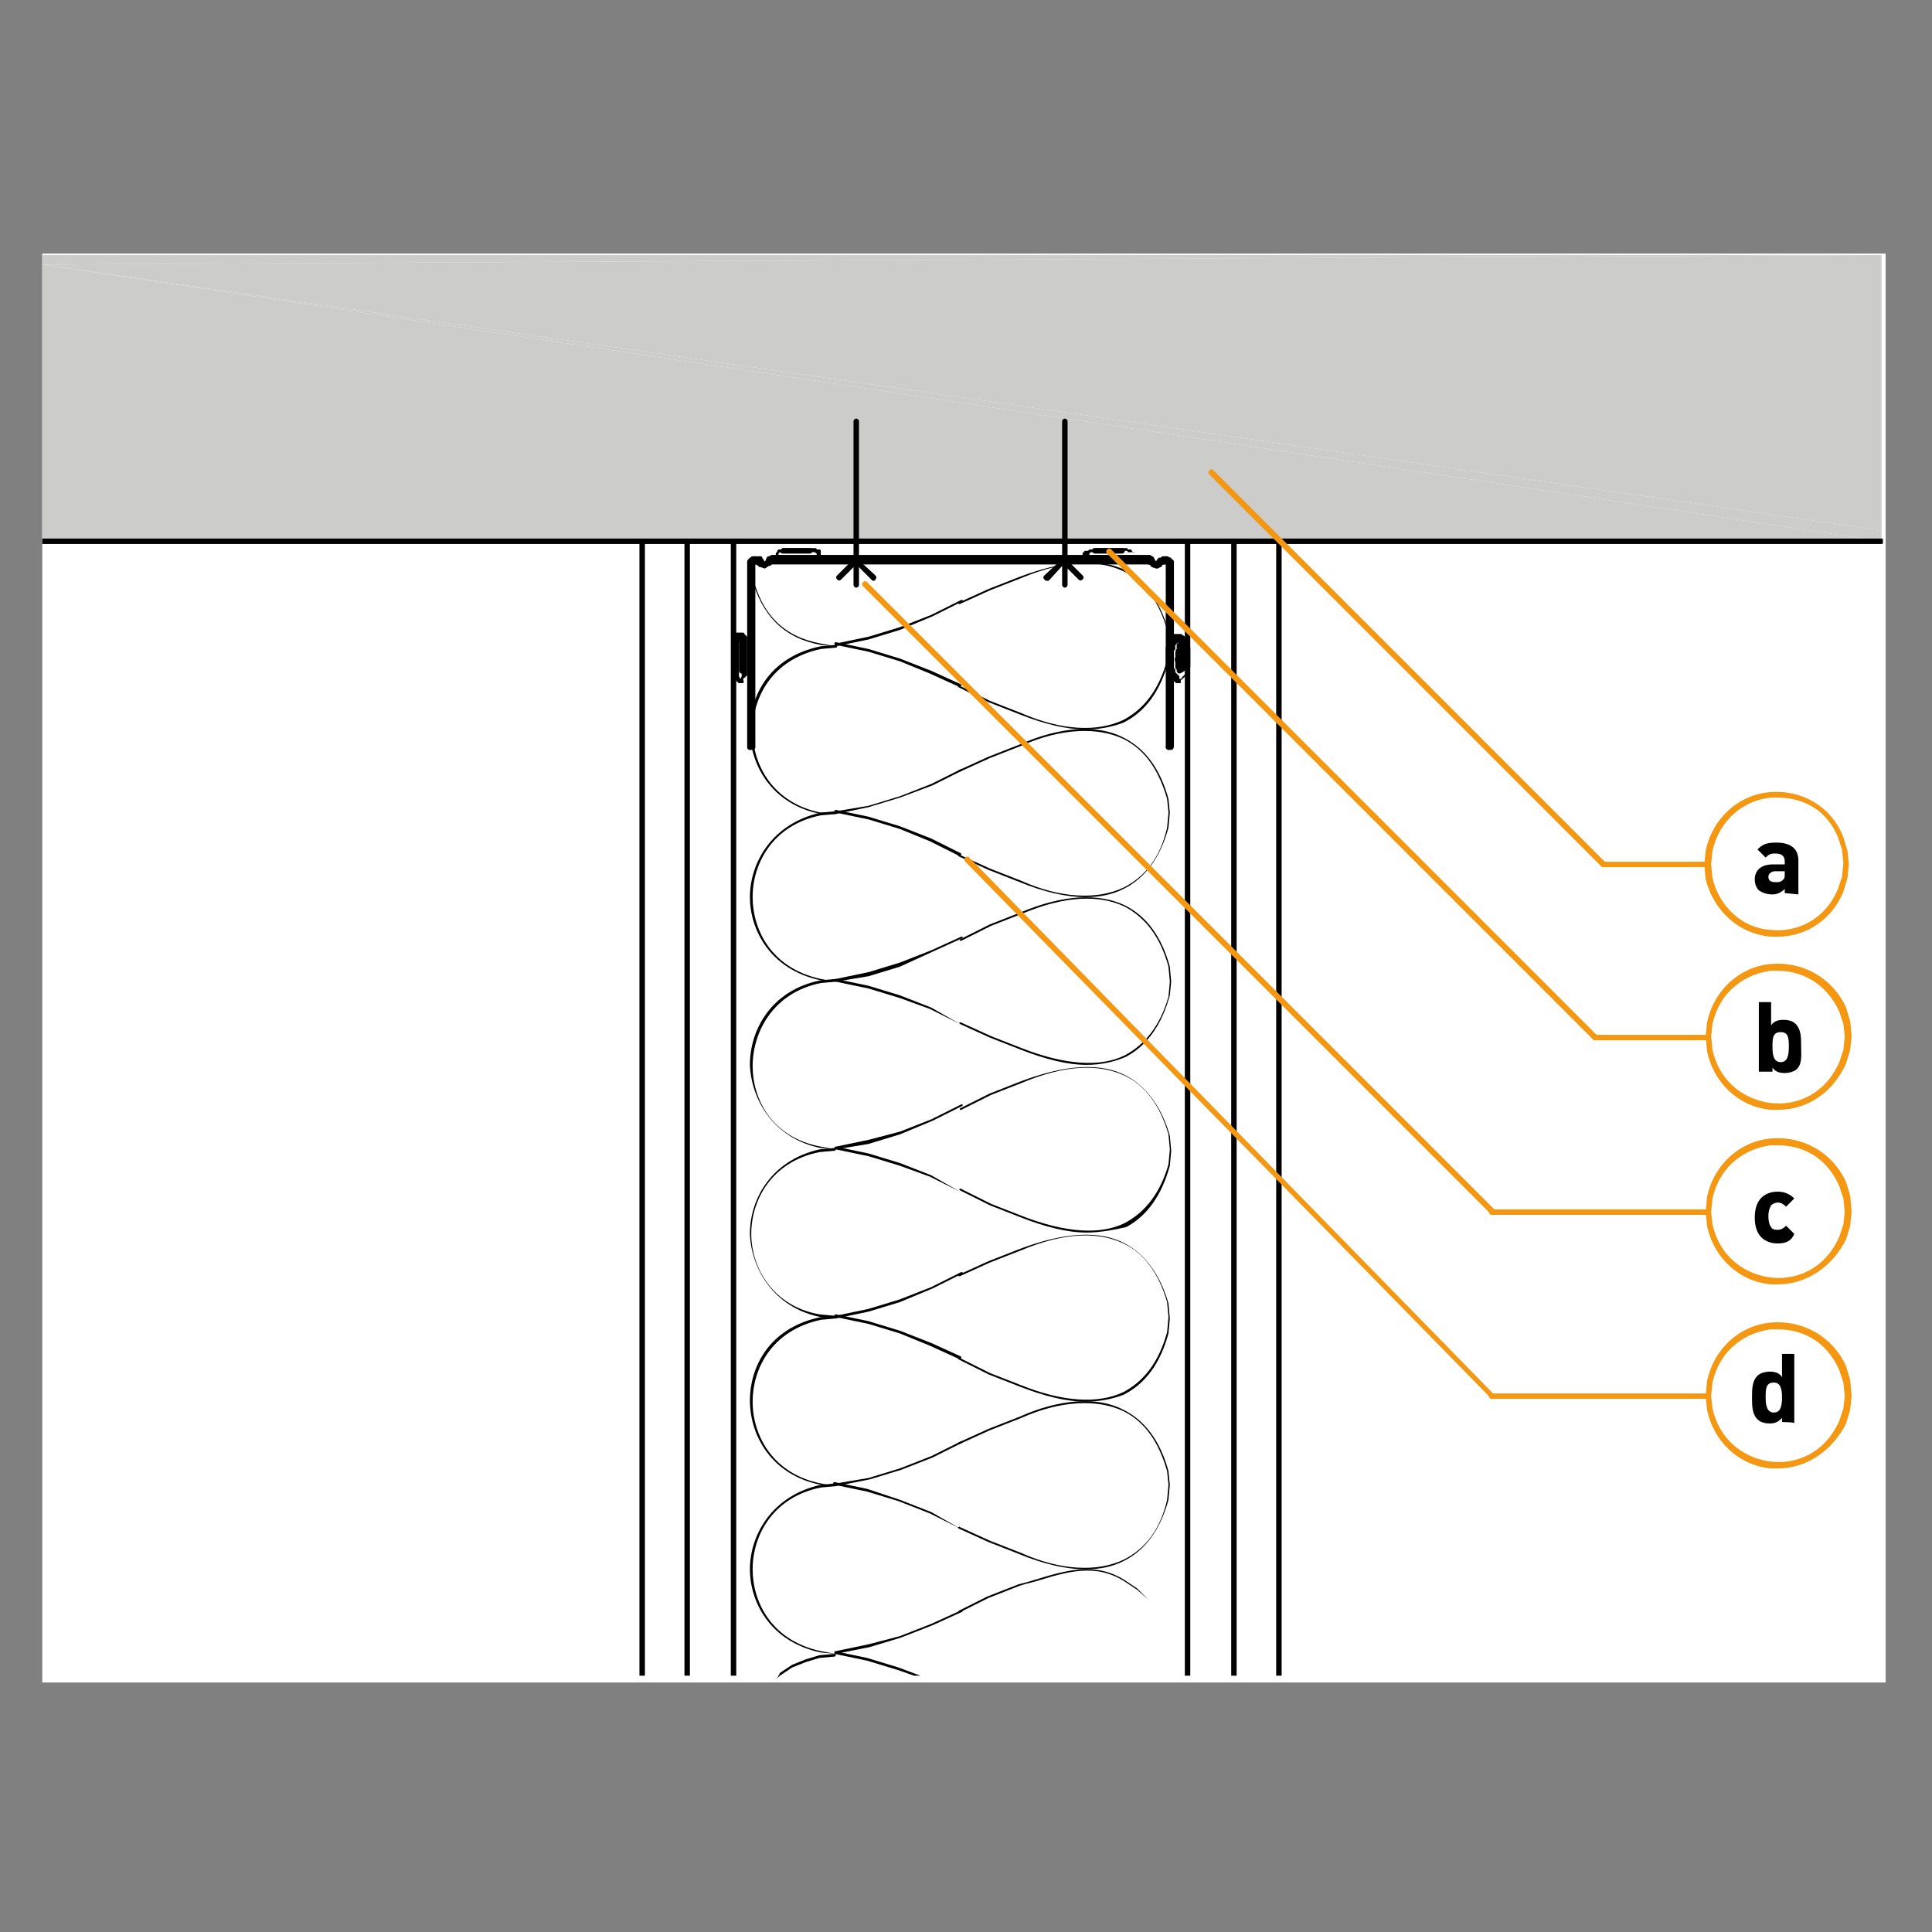 <?xml version="1.0" encoding="utf-8"?>
<!-- Generator: Adobe Illustrator 27.2.0, SVG Export Plug-In . SVG Version: 6.00 Build 0)  -->
<svg version="1.1" id="Lager_1" xmlns="http://www.w3.org/2000/svg" xmlns:xlink="http://www.w3.org/1999/xlink" x="0px" y="0px"
	 viewBox="0 0 141.7 141.7" style="enable-background:new 0 0 141.7 141.7;" xml:space="preserve">
<rect x="0" y="0" width="141.7" height="141.7" fill="#808080" stroke="none"/>
<style type="text/css">
	.st0{fill:#FFFFFF;}
	.st1{fill:#CCCCCB;}
	.st2{clip-path:url(#SVGID_00000113329540583217106710000012644381678193476512_);}
	.st3{clip-path:url(#SVGID_00000014603612567867812680000007090548478417642427_);}
	.st4{clip-path:url(#SVGID_00000021820271126429136110000003607430378507238564_);}
	.st5{clip-path:url(#SVGID_00000143607768805228913380000017722885489980326275_);}
	.st6{clip-path:url(#SVGID_00000059997472270006754890000013585107128568340113_);}
	.st7{clip-path:url(#SVGID_00000120547950370044152340000005301310252433101190_);}
	.st8{clip-path:url(#SVGID_00000083781087567857198840000016774309229868425919_);}
	.st9{clip-path:url(#SVGID_00000016054144629391376880000006845730575226700708_);}
	.st10{clip-path:url(#SVGID_00000027571232423215995320000009733685380502887852_);}
	.st11{clip-path:url(#SVGID_00000029033844907497937630000014026094375143149472_);}
	.st12{clip-path:url(#SVGID_00000121278580895485791210000008997396660669167269_);}
	.st13{clip-path:url(#SVGID_00000127757211592365622870000010164812629180229311_);}
	.st14{clip-path:url(#SVGID_00000053504045257733079660000013628436468425917873_);}
	.st15{clip-path:url(#SVGID_00000103960958153524802390000000248615689025371063_);}
	.st16{clip-path:url(#SVGID_00000004510347034195846080000005067495513704239520_);}
	.st17{clip-path:url(#SVGID_00000050644045140096436550000017413801712610082217_);}
	.st18{clip-path:url(#SVGID_00000149353635842538785710000017850804643382932098_);}
	.st19{clip-path:url(#SVGID_00000032616671885037553420000003194640710932474275_);}
	.st20{clip-path:url(#SVGID_00000147913852150853129750000017902192409324407956_);}
	.st21{clip-path:url(#SVGID_00000121251009524128324700000004027869167436124556_);}
	.st22{clip-path:url(#SVGID_00000017518579784837075130000001564139812312589959_);}
	.st23{clip-path:url(#SVGID_00000075856073612419263870000002567175349039645312_);}
	.st24{clip-path:url(#SVGID_00000130614488481720412800000013035936064071896252_);}
	.st25{clip-path:url(#SVGID_00000143619565603250749750000017540064142005736105_);}
	.st26{clip-path:url(#SVGID_00000039136112856413678730000009868455347771035530_);}
	.st27{clip-path:url(#SVGID_00000058547154924318509000000010852472371574927769_);}
	.st28{fill:#F49712;}
	.st29{clip-path:url(#SVGID_00000004529689968709875610000013170901786545943702_);}
	.st30{clip-path:url(#SVGID_00000106115224707937583500000009256487337141142928_);}
	.st31{clip-path:url(#SVGID_00000179646922307833451370000008807584316308442278_);}
</style>
<g>
	<rect x="3.1" y="18.6" class="st0" width="135.2" height="104.8"/>
</g>
<g>
	<polygon class="st1" points="3.1,19.4 138,39.7 138,38.9 	"/>
</g>
<g>
	<polygon class="st1" points="3.1,39.7 138,39.7 3.1,19.4 	"/>
</g>
<g>
	<polygon class="st1" points="3.1,18.7 3.1,19.4 138,18.7 	"/>
</g>
<g>
	<polygon class="st1" points="3.1,19.4 3.1,19.4 138,38.9 138,18.7 	"/>
</g>
<g>
	<g>
		<g>
			<g>
				<defs>
					<rect id="SVGID_1_" x="3.1" y="39.4" width="135" height="83.5"/>
				</defs>
				<clipPath id="SVGID_00000065775531360570160040000013624205344716235939_">
					<use xlink:href="#SVGID_1_"  style="overflow:visible;"/>
				</clipPath>
				<g style="clip-path:url(#SVGID_00000065775531360570160040000013624205344716235939_);">
					<path d="M138,39.9H3c-0.1,0-0.2-0.1-0.2-0.2s0.1-0.2,0.2-0.2h135c0.1,0,0.2,0.1,0.2,0.2S138.1,39.9,138,39.9z"/>
				</g>
			</g>
		</g>
	</g>
	<g>
		<g>
			<g>
				<defs>
					<rect id="SVGID_00000062157794698008915560000004599416022352967056_" x="3.1" y="39.4" width="135" height="83.5"/>
				</defs>
				<clipPath id="SVGID_00000061468852007784627750000004662131202925583283_">
					<use xlink:href="#SVGID_00000062157794698008915560000004599416022352967056_"  style="overflow:visible;"/>
				</clipPath>
				<g style="clip-path:url(#SVGID_00000061468852007784627750000004662131202925583283_);">
					<path d="M53.8,123.1c-0.1,0-0.2-0.1-0.2-0.2V39.7c0-0.1,0.1-0.2,0.2-0.2s0.2,0.1,0.2,0.2V123C53.9,123.1,53.8,123.1,53.8,123.1
						z"/>
				</g>
			</g>
		</g>
	</g>
	<g>
		<g>
			<g>
				<defs>
					<rect id="SVGID_00000123442894558964529170000017418488202887378821_" x="3.1" y="39.4" width="135" height="83.5"/>
				</defs>
				<clipPath id="SVGID_00000070090728091109781230000011614314417184020893_">
					<use xlink:href="#SVGID_00000123442894558964529170000017418488202887378821_"  style="overflow:visible;"/>
				</clipPath>
				<g style="clip-path:url(#SVGID_00000070090728091109781230000011614314417184020893_);">
					<path d="M50.4,123.1c-0.1,0-0.2-0.1-0.2-0.2V39.7c0-0.1,0.1-0.2,0.2-0.2s0.2,0.1,0.2,0.2V123C50.6,123.1,50.5,123.1,50.4,123.1
						z"/>
				</g>
			</g>
		</g>
	</g>
	<g>
		<g>
			<g>
				<defs>
					<rect id="SVGID_00000105386903833207483420000006736693919456022181_" x="3.1" y="39.4" width="135" height="83.5"/>
				</defs>
				<clipPath id="SVGID_00000154414445602533032900000007880527602797320638_">
					<use xlink:href="#SVGID_00000105386903833207483420000006736693919456022181_"  style="overflow:visible;"/>
				</clipPath>
				<g style="clip-path:url(#SVGID_00000154414445602533032900000007880527602797320638_);">
					<path d="M47.1,123.1c-0.1,0-0.2-0.1-0.2-0.2V39.7c0-0.1,0.1-0.2,0.2-0.2s0.2,0.1,0.2,0.2V123C47.3,123.1,47.2,123.1,47.1,123.1
						z"/>
				</g>
			</g>
		</g>
	</g>
	<g>
		<g>
			<g>
				<defs>
					<rect id="SVGID_00000044166504611856791490000009543397350152366469_" x="3.1" y="39.4" width="135" height="83.5"/>
				</defs>
				<clipPath id="SVGID_00000093857789384962498600000014720105604548409735_">
					<use xlink:href="#SVGID_00000044166504611856791490000009543397350152366469_"  style="overflow:visible;"/>
				</clipPath>
				<g style="clip-path:url(#SVGID_00000093857789384962498600000014720105604548409735_);">
					<path d="M87.1,123.1c-0.1,0-0.2-0.1-0.2-0.2V39.7c0-0.1,0.1-0.2,0.2-0.2s0.2,0.1,0.2,0.2V123C87.3,123.1,87.2,123.1,87.1,123.1
						z"/>
				</g>
			</g>
		</g>
	</g>
	<g>
		<g>
			<g>
				<defs>
					<rect id="SVGID_00000026843086815883510960000003697095687831334552_" x="3.1" y="39.4" width="135" height="83.5"/>
				</defs>
				<clipPath id="SVGID_00000074425519450053541040000012352325170896433796_">
					<use xlink:href="#SVGID_00000026843086815883510960000003697095687831334552_"  style="overflow:visible;"/>
				</clipPath>
				<g style="clip-path:url(#SVGID_00000074425519450053541040000012352325170896433796_);">
					<path d="M90.5,123.1c-0.1,0-0.2-0.1-0.2-0.2V39.7c0-0.1,0.1-0.2,0.2-0.2s0.2,0.1,0.2,0.2V123C90.6,123.1,90.6,123.1,90.5,123.1
						z"/>
				</g>
			</g>
		</g>
	</g>
	<g>
		<g>
			<g>
				<defs>
					<rect id="SVGID_00000155130778802786090710000011123053213111951747_" x="3.1" y="39.4" width="135" height="83.5"/>
				</defs>
				<clipPath id="SVGID_00000127727854047874969710000004327881382356959419_">
					<use xlink:href="#SVGID_00000155130778802786090710000011123053213111951747_"  style="overflow:visible;"/>
				</clipPath>
				<g style="clip-path:url(#SVGID_00000127727854047874969710000004327881382356959419_);">
					<path d="M93.8,123.1c-0.1,0-0.2-0.1-0.2-0.2V39.7c0-0.1,0.1-0.2,0.2-0.2s0.2,0.1,0.2,0.2V123C93.9,123.1,93.8,123.1,93.8,123.1
						z"/>
				</g>
			</g>
		</g>
	</g>
</g>
<g>
	<path d="M62.8,43.1c-0.1,0-0.2-0.1-0.2-0.2v-12c0-0.1,0.1-0.2,0.2-0.2s0.2,0.1,0.2,0.2v12C63,43,62.9,43.1,62.8,43.1z"/>
</g>
<g>
	<path d="M64.1,42.6c-0.1,0-0.1,0-0.2-0.1l-1.1-1.1l-1.1,1.1c-0.1,0.1-0.2,0.1-0.3,0s-0.1-0.2,0-0.3l1.2-1.2c0.1-0.1,0.2-0.1,0.3,0
		l1.3,1.2c0.1,0.1,0.1,0.2,0,0.3C64.2,42.6,64.1,42.6,64.1,42.6z"/>
</g>
<g>
	<path d="M85.6,41.2h-0.3c-0.1,0-0.2-0.1-0.2-0.2s0.1-0.2,0.2-0.2h0.3c0.1,0,0.2,0.1,0.2,0.2S85.7,41.2,85.6,41.2z"/>
</g>
<g>
	<path d="M56.4,41.3c-0.1,0-0.2-0.1-0.2-0.2c0-0.1,0-0.3,0.2-0.3l0.2-0.1h27.7c0.1,0,0.2,0.1,0.2,0.2s-0.1,0.2-0.2,0.2H56.6
		L56.4,41.3L56.4,41.3z"/>
</g>
<g>
	<path d="M55.5,41.2h-0.3c-0.1,0-0.2-0.1-0.2-0.2s0.1-0.2,0.2-0.2h0.3c0.1,0,0.2,0.1,0.2,0.2S55.7,41.2,55.5,41.2z"/>
</g>
<g>
	<path d="M55.2,55H55c-0.1,0-0.2-0.1-0.2-0.2s0.1-0.2,0.2-0.2h0.2c0.1,0,0.2,0.1,0.2,0.2S55.3,55,55.2,55z"/>
</g>
<g>
	<path d="M55,41.5L55,41.5c-0.2-0.1-0.2-0.2-0.2-0.3l0.1-0.2l0.1-0.1h0.2c0.1,0,0.3,0,0.3,0.2c0,0.1,0,0.3-0.2,0.3h-0.1L55,41.5
		C55.1,41.4,55.1,41.5,55,41.5z"/>
</g>
<g>
	<path d="M85.6,41.4h-0.3c-0.1,0-0.2-0.1-0.2-0.2s0.1-0.2,0.2-0.2h0.3c0.1,0,0.2,0.1,0.2,0.2S85.7,41.4,85.6,41.4z"/>
</g>
<g>
	<path d="M56.5,41.4c-0.1,0-0.2,0-0.2-0.1c-0.1-0.1,0-0.3,0.1-0.3h0.1h0.1h27.7c0.1,0,0.2,0.1,0.2,0.2s-0.1,0.2-0.2,0.2L56.5,41.4
		C56.6,41.4,56.5,41.4,56.5,41.4z"/>
</g>
<g>
	<path d="M55.5,41.4h-0.3c-0.1,0-0.2-0.1-0.2-0.2s0.1-0.2,0.2-0.2h0.3c0.1,0,0.2,0.1,0.2,0.2S55.7,41.4,55.5,41.4z"/>
</g>
<g>
	<path d="M55.2,41.4c-0.1,0-0.2-0.1-0.2-0.2l0,0c0-0.1,0-0.2,0.1-0.2h0.1c0.1-0.1,0.3,0,0.3,0.1s0,0.3-0.1,0.3l0,0
		C55.3,41.4,55.2,41.4,55.2,41.4z"/>
</g>
<g>
	<path d="M55,55c-0.1,0-0.2-0.1-0.2-0.2V41.2c0-0.1,0.1-0.2,0.2-0.2s0.2,0.1,0.2,0.2v13.5C55.2,54.9,55.1,55,55,55z"/>
</g>
<g>
	<path d="M55.2,55c-0.1,0-0.2-0.1-0.2-0.2V41.2c0-0.1,0.1-0.2,0.2-0.2s0.2,0.1,0.2,0.2v13.5C55.4,54.9,55.3,55,55.2,55z"/>
</g>
<g>
	<path d="M85.9,55h-0.2c-0.1,0-0.2-0.1-0.2-0.2c0-0.1,0.1-0.2,0.2-0.2V41.2c0-0.1,0.1-0.2,0.2-0.2s0.2,0.1,0.2,0.2v13.5
		C86.1,54.9,86,55,85.9,55z"/>
</g>
<g>
	<path d="M85.7,55c-0.1,0-0.2-0.1-0.2-0.2V41.2c0-0.1,0.1-0.2,0.2-0.2s0.2,0.1,0.2,0.2v13.5C86,54.9,85.8,55,85.7,55z"/>
</g>
<g>
	<path d="M85.9,41.5c-0.1,0-0.2,0-0.2-0.1l-0.1-0.1h-0.1c-0.1,0-0.2-0.2-0.2-0.3s0.2-0.2,0.3-0.2l0.2,0.1c0.1,0,0.1,0,0.1,0.1
		l0.1,0.2C86.1,41.3,86.1,41.5,85.9,41.5C86,41.5,85.9,41.5,85.9,41.5z"/>
</g>
<g>
	<path d="M85.7,41.4c-0.1,0-0.2,0-0.2-0.1l0,0c-0.1-0.1-0.2-0.2-0.1-0.3s0.2-0.2,0.3-0.1h0.1c0.1,0,0.1,0.1,0.1,0.2
		C86,41.3,85.8,41.4,85.7,41.4z"/>
</g>
<g>
	<path d="M56,41.6c-0.1,0-0.1,0-0.2-0.1l-0.2-0.2h-0.1c-0.1,0-0.2-0.1-0.2-0.2c0,0,0,0,0-0.1s0.2-0.2,0.3-0.2h0.2l0,0l0,0l0,0l0,0
		l0,0l0,0c0,0,0.1,0,0.1,0.1l0.2,0.3c0.1,0.1,0.1,0.3,0,0.3C56.1,41.6,56,41.6,56,41.6z"/>
</g>
<g>
	<path d="M55.8,41.6c-0.1,0-0.1,0-0.2-0.1l-0.3-0.2c-0.1-0.1-0.2-0.2-0.1-0.3c0.1-0.1,0.2-0.2,0.3-0.1h0.1c0,0,0,0,0.1,0l0.2,0.2
		c0.1,0.1,0.1,0.2,0,0.3C56,41.6,55.9,41.6,55.8,41.6z"/>
</g>
<g>
	<path d="M56.2,41.6H56c-0.1,0-0.2-0.1-0.2-0.2s0.1-0.2,0.2-0.2h0.1l0.1-0.2c0.1-0.1,0.2-0.1,0.3,0s0.1,0.2,0,0.3L56.2,41.6
		C56.3,41.5,56.2,41.6,56.2,41.6z"/>
</g>
<g>
	<path d="M56.1,41.7L56.1,41.7l-0.3-0.1c-0.1-0.1-0.2-0.2-0.1-0.3c0.1-0.1,0.2-0.2,0.3-0.1h0.1h0.1l0.2-0.2c0.1-0.1,0.2-0.1,0.3,0
		s0.1,0.2,0,0.3l-0.2,0.2c0,0,0,0-0.1,0L56.1,41.7L56.1,41.7z"/>
</g>
<g>
	<path d="M84.5,41.3C84.5,41.3,84.4,41.3,84.5,41.3l-0.3-0.1c-0.1,0-0.2-0.2-0.2-0.3s0.2-0.2,0.3-0.2l0.2,0.1c0.1,0,0.2,0.2,0.2,0.3
		C84.7,41.2,84.6,41.3,84.5,41.3z"/>
</g>
<g>
	<path d="M84.4,41.4L84.4,41.4h-0.2C84,41.3,84,41.1,84,41c0.1-0.1,0.2-0.2,0.3-0.1h0.1c0.1,0.1,0.2,0.2,0.1,0.3
		C84.5,41.4,84.4,41.4,84.4,41.4z"/>
</g>
<g>
	<path d="M84.9,41.6c-0.1,0-0.1,0-0.2,0c-0.1-0.1-0.1-0.2,0-0.3l0.2-0.3l0.1-0.1h0.2c0.1,0,0.3,0,0.3,0.2s-0.1,0.3-0.2,0.3h-0.1
		L84.9,41.6C85,41.5,85,41.6,84.9,41.6z"/>
</g>
<g>
	<path d="M85,41.6c-0.1,0-0.1,0-0.2-0.1s-0.1-0.2,0-0.3L85,41c0,0,0,0,0.1,0h0.1c0.1-0.1,0.3,0,0.3,0.1c0.1,0.1,0,0.3-0.1,0.3h-0.1
		l-0.2,0.2C85.1,41.6,85.1,41.6,85,41.6z"/>
</g>
<g>
	<path d="M84.7,41.6c-0.1,0-0.1,0-0.2-0.1l-0.2-0.3c-0.1-0.1-0.1-0.3,0-0.3c0.1-0.1,0.3-0.1,0.3,0l0.2,0.3c0.1,0.1,0.1,0.3,0,0.3
		C84.8,41.6,84.7,41.6,84.7,41.6z"/>
</g>
<g>
	<path d="M84.9,41.6h-0.2c-0.1,0-0.2-0.1-0.2-0.2s0.1-0.2,0.2-0.2h0.2c0.1,0,0.2,0.1,0.2,0.2S85,41.6,84.9,41.6z"/>
</g>
<g>
	<path d="M84.6,41.6c-0.1,0-0.1,0-0.2-0.1l-0.2-0.2c-0.1-0.1-0.1-0.2,0-0.3s0.2-0.1,0.3,0l0.2,0.2c0.1,0.1,0.1,0.2,0,0.3
		C84.7,41.6,84.6,41.6,84.6,41.6z"/>
</g>
<g>
	<path d="M84.8,41.7L84.8,41.7l-0.3-0.1c-0.1-0.1-0.2-0.2-0.1-0.3s0.2-0.2,0.3-0.1h0.1h0.1c0.1-0.1,0.3,0,0.3,0.1
		c0.1,0.1,0,0.3-0.1,0.3l-0.2,0.1C84.9,41.7,84.8,41.7,84.8,41.7z"/>
</g>
<g>
	<g>
		<g>
			<g>
				<defs>
					<rect id="SVGID_00000079488233908003992380000009385307827094711968_" x="3.1" y="18.6" width="135" height="104.4"/>
				</defs>
				<clipPath id="SVGID_00000114037844971574040240000002179664464568137110_">
					<use xlink:href="#SVGID_00000079488233908003992380000009385307827094711968_"  style="overflow:visible;"/>
				</clipPath>
				<g style="clip-path:url(#SVGID_00000114037844971574040240000002179664464568137110_);">
					<path d="M58.2,41.2c-0.1,0-0.2,0-0.2,0s0,0-0.2,0h-0.1h-0.1l0,0h-0.2h-0.1l0,0l0,0h-0.1l0,0l0,0h-0.1c0,0-0.1,0-0.1-0.1l0,0
						l0,0L56.9,41l0,0v-0.1v-0.2v-0.1l0,0c0,0,0-0.1,0.1-0.1l0,0c0,0,0,0,0-0.1l0.1-0.1h0.1h0.1l0,0l0.1-0.1h0.2h0.1H58h0.1h1h0.1
						l0,0h0.3h0.1l0,0h0.2c0,0,0.1,0,0.1,0.1l0,0H60h0.1c0,0,0.1,0,0.1,0.1c0,0,0,0,0,0.1l0,0l0,0v0.1l0,0v0.1v0.2V41l0,0
						c0,0,0,0.1-0.1,0.1l0,0l0,0L60,41.2h-0.1l0,0h-0.1l0,0h-0.1h-0.2h-0.1h-0.1c-0.2,0-0.2,0-0.2,0c-0.1,0-0.2,0.1-0.3,0h-0.3
						C58.2,41.2,58.2,41.2,58.2,41.2z M57.8,40.8c0.2,0,0.2,0,0.3,0c0,0,0,0,0.2,0h0.3c0.2,0,0.2,0,0.2,0c0.1,0,0.2-0.1,0.4,0l0,0
						h0.1h0.2h0.1l0,0h0.1h0.1l0,0l0,0c0,0,0,0,0.1,0l0,0l0,0v-0.1c0,0,0,0,0-0.1c0,0-0.1,0-0.1-0.1l0,0h-0.1h-0.1l0,0
						c0,0-0.1,0-0.1-0.1h-0.1h-0.1l0,0H59h-0.1l0,0h-0.8H58h-0.3h-0.1h-0.1l-0.1,0.1l0,0h-0.1h-0.1l0,0l0,0c0,0,0,0-0.1,0.1l0,0l0,0
						v0.1l0,0c0,0,0,0,0.1,0l0,0l0,0h0.1h0.1l0,0l0,0h0.1l0,0L57.8,40.8L57.8,40.8L57.8,40.8L57.8,40.8
						C57.7,40.8,57.8,40.8,57.8,40.8z M60.2,40.5L60.2,40.5L60.2,40.5z"/>
				</g>
			</g>
		</g>
	</g>
</g>
<g>
	<path d="M59.1,40.6h-1.3h-0.1l0,0h-0.2h-0.1l0,0c-0.1,0-0.2-0.1-0.2-0.2c0-0.1,0-0.1,0.1-0.1l0.1-0.1h0.2h0.1h1.4h0.1l0,0h0.2
		c0.1,0,0.1,0,0.1,0.1l0.1,0.1c0,0.1-0.1,0.2-0.2,0.2l0,0h-0.1H59.1C59.2,40.6,59.1,40.6,59.1,40.6z"/>
</g>
<g>
	<path d="M81.8,41.2H81h-0.1h-0.1h-0.3c-0.1,0-0.1,0-0.1,0h-0.2h-0.1l0,0l0,0H80l0,0l0,0c-0.1,0-0.1,0-0.1,0c-0.1,0-0.1,0-0.1-0.1
		c0,0,0,0-0.1,0c0,0,0,0-0.1-0.1l-0.1-0.1l0,0l-0.1-0.1v-0.2c0,0,0-0.1,0.1-0.1l0,0c0,0,0-0.1,0.1-0.1c0,0,0,0,0.1,0c0,0,0,0,0.1,0
		l0.1-0.1H80h0.1l0,0l0.1-0.1h0.2h0.1h0.3h0.1h1H82l0,0h0.3h0.1l0,0h0.2c0.1,0,0.1,0,0.1,0.1l0,0c0.1,0,0.1,0,0.1,0h0.1
		c0.1,0,0.1,0,0.1,0.1l0,0l0.1,0.1l0,0c0.1,0,0.1,0.1,0.1,0.1v0.3c0,0.1,0,0.1-0.1,0.1c0,0,0,0-0.1,0l0,0h-0.1l0,0l-0.1,0.1h-0.1
		h-0.1h-0.1h-0.1h-0.1h-0.2H82L81.8,41.2L81.8,41.2L81.8,41.2z M81.1,40.8h0.7h0.1H82h0.3h0.1h0.2h0.1h0.1h0.1H83h0.1
		c0,0,0-0.1,0.1-0.1l0,0v-0.1l-0.1-0.1l0,0H83h-0.1h-0.1l0,0c-0.1,0-0.1,0-0.1-0.1h-0.1h-0.1l0,0h-0.3h-0.1l0,0H81h-0.1h-0.3h-0.1
		h-0.1l-0.1,0.1l0,0h-0.1h-0.1l0,0c0,0,0,0-0.1,0c0,0,0,0-0.1,0.1l0,0l0,0v0.1l0,0c0,0,0,0,0.1,0c0,0,0,0,0.1,0l0,0h0.1h0.1l0,0l0,0
		h0.1l0,0h0.2c0.1,0,0.1,0,0.1,0L81.1,40.8C80.9,40.8,81,40.8,81.1,40.8L81.1,40.8z"/>
</g>
<g>
	<path d="M82,40.6h-1.3h-0.1l0,0h-0.2h-0.1l0,0c-0.1,0-0.2-0.1-0.2-0.2c0-0.1,0-0.1,0.1-0.1l0.1-0.1h0.2h0.1H82h0.1l0,0h0.2
		c0.1,0,0.1,0,0.1,0.1l0.1,0.1c0,0.1-0.1,0.2-0.2,0.2l0,0h-0.1H82C82.1,40.6,82.1,40.6,82,40.6z"/>
</g>
<g>
	<path d="M86.6,50.1h-0.3c-0.1,0-0.1,0-0.1-0.1c-0.1,0-0.1,0-0.1-0.1L86,49.8l0,0l0,0l-0.1-0.1l-0.1-0.1l0,0l-0.1-0.1v-0.1l-0.1-0.1
		V49l-0.1-0.1v-1.4c0,0,0-0.1,0.1-0.1l0,0v-0.2v-0.1l0,0V47c0,0,0-0.1,0.1-0.1l0,0c0,0,0-0.1,0.1-0.1c0,0,0-0.1,0.1-0.1l0,0l0,0
		c0,0,0-0.1,0.1-0.1l0.1-0.1h0.1h0.3c0.1,0,0.1,0,0.1,0c0.1,0,0.1,0,0.1,0.1c0,0,0,0,0.1,0l0.1,0.1l0,0c0,0,0,0.1,0.1,0.1l0,0v0.1
		l0,0l0.1,0.1v0.1l0.1,0.1v0.2l0.1,0.1v1.4c0,0,0,0.1-0.1,0.1l0,0v0.2c0,0,0,0.1-0.1,0.1l0,0v0.1c0,0,0,0.1-0.1,0.1l0,0l0,0
		c0,0,0,0.1-0.1,0.1l0,0c0,0,0,0.1-0.1,0.1l0,0c0,0,0,0.1-0.1,0.1c0,0,0,0-0.1,0.1V50.1C86.7,50.1,86.7,50.1,86.6,50.1z M86.5,49.8
		L86.5,49.8C86.6,49.8,86.6,49.8,86.5,49.8L86.5,49.8c0.1,0,0.1,0,0.2-0.1l0,0l0,0c0,0,0-0.1,0.1-0.1l0,0l0,0c0,0,0-0.1,0.1-0.1l0,0
		v-0.1c0,0,0-0.1,0.1-0.1l0,0v-0.2c0,0,0-0.1,0.1-0.1l0,0v-1.3L87,47.6v-0.2l-0.1-0.1v-0.1l-0.1-0.1l0,0V47l0,0l0,0c0,0,0,0-0.1,0
		l0,0h-0.1l0,0h-0.1l0,0l0,0l0,0c0,0,0,0.1-0.1,0.1c0,0,0,0.1-0.1,0.1l0,0c0,0,0,0.1-0.1,0.1l0,0v0.1l0,0v0.2c0,0,0,0.1-0.1,0.1l0,0
		V49l0.1,0.1v0.2l0.1,0.1l0,0l0.1,0.1l0,0l0.1,0.1L86.5,49.8L86.5,49.8L86.5,49.8C86.4,49.7,86.4,49.7,86.5,49.8
		C86.4,49.7,86.5,49.7,86.5,49.8z M86.8,49.7L86.8,49.7L86.8,49.7z"/>
</g>
<g>
	<g>
		<g>
			<g>
				<defs>
					<rect id="SVGID_00000030483211053385854100000003579969447545329294_" x="3.1" y="18.6" width="135" height="104.4"/>
				</defs>
				<clipPath id="SVGID_00000142881028041716425790000010419652142534055809_">
					<use xlink:href="#SVGID_00000030483211053385854100000003579969447545329294_"  style="overflow:visible;"/>
				</clipPath>
				<g style="clip-path:url(#SVGID_00000142881028041716425790000010419652142534055809_);">
					<path d="M86.5,49.4L86.5,49.4c-0.1,0-0.2-0.1-0.2-0.2v-0.1L86.2,49v-0.1c0-0.2,0-0.2,0-0.3s-0.1-0.2,0-0.4v-0.1
						c0-0.3,0-0.4,0.1-0.5c0,0,0,0,0-0.2v-0.1c0,0,0-0.1,0.1-0.1v-0.1c0-0.1,0.1-0.2,0.2-0.2h0.1c0.1,0,0.2,0.1,0.2,0.2v0.1l0.1,0.1
						v0.3l0.1,0.1v1c0,0,0,0.1-0.1,0.1V49c0,0,0,0.1-0.1,0.1v0.1C86.7,49.3,86.6,49.4,86.5,49.4z"/>
				</g>
			</g>
		</g>
	</g>
</g>
<g>
	<path d="M54.5,50.1h-0.3c0,0-0.1,0-0.1-0.1c0,0-0.1,0-0.1-0.1c0,0,0,0-0.1-0.1l-0.1-0.1l0,0v-0.1l0,0v-0.1l0,0v-0.1l0,0v-0.1V49
		v-0.1v-1.4v-0.1l0,0V47v-0.1l0,0v-0.1l0,0l0,0v-0.1l0,0v-0.1l0,0c0,0,0-0.1,0.1-0.1l0,0l0.1-0.1h0.1h0.3h0.1c0,0,0.1,0,0.1,0.1
		l0.1,0.1l0,0l0,0l0.1,0.1v0.1l0,0v0.1V47v0.1v0.2v0.1v1.4v0.1l0,0v0.2v0.1l0,0v0.1v0.1l0,0v0.1c0,0,0,0.1-0.1,0.1l0,0l0,0
		c0,0,0,0.1-0.1,0.1l-0.1,0.1C54.6,50.1,54.5,50.1,54.5,50.1z M54.3,49.8L54.3,49.8C54.4,49.8,54.4,49.8,54.3,49.8L54.3,49.8
		L54.3,49.8L54.3,49.8L54.3,49.8l0.1-0.2l0,0v-0.1l0,0v-0.1l0,0v-0.2v-0.1l0,0v-1.3v-0.1v-0.2v-0.1l0,0v-0.1l0,0v-0.1v-0.1l0,0l0,0
		l0,0h-0.1l0,0h-0.1l0,0l0,0l0,0l0,0v0.1l0,0l0,0v0.1l0,0v0.1v0.1v0.2v0.1l0,0v1.3v0.1v0.2v0.1v0.1L54.3,49.8L54.3,49.8L54.3,49.8
		L54.3,49.8L54.3,49.8C54.2,49.8,54.2,49.8,54.3,49.8C54.2,49.7,54.2,49.7,54.3,49.8C54.3,49.7,54.3,49.7,54.3,49.8z M54.7,49.8
		L54.7,49.8L54.7,49.8z M54.9,49.2L54.9,49.2L54.9,49.2z"/>
</g>
<g>
	<g>
		<g>
			<g>
				<defs>
					<rect id="SVGID_00000153692305393546294640000015560993145298290365_" x="3.1" y="18.6" width="135" height="104.4"/>
				</defs>
				<clipPath id="SVGID_00000069376489663574858260000004922456743719870908_">
					<use xlink:href="#SVGID_00000153692305393546294640000015560993145298290365_"  style="overflow:visible;"/>
				</clipPath>
				<g style="clip-path:url(#SVGID_00000069376489663574858260000004922456743719870908_);">
					<path d="M54.4,49.4L54.4,49.4c-0.1,0-0.2-0.1-0.2-0.2v-0.1V49v-0.3v-0.1v-1v-0.1v-0.3v-0.1l0,0V47c0-0.1,0.1-0.2,0.2-0.2l0,0
						c0.1,0,0.2,0.1,0.2,0.2v0.1v0.1v0.1c0,0.2,0,0.2,0,0.3s0,0.2,0,0.4v0.1c0,0.3,0,0.4,0,0.5c0,0,0,0,0,0.2V49v0.1v0.1
						C54.6,49.3,54.5,49.4,54.4,49.4z"/>
				</g>
			</g>
		</g>
	</g>
</g>
<g>
	<path d="M78.1,43.1c-0.1,0-0.2-0.1-0.2-0.2v-12c0-0.1,0.1-0.2,0.2-0.2s0.2,0.1,0.2,0.2v12C78.3,43,78.2,43.1,78.1,43.1z"/>
</g>
<g>
	<path d="M76.8,42.6c-0.1,0-0.1,0-0.2-0.1s-0.1-0.2,0-0.3l1.3-1.2c0.1-0.1,0.2-0.1,0.3,0l1.2,1.2c0.1,0.1,0.1,0.2,0,0.3
		s-0.2,0.1-0.3,0L78,41.4l-1,1.1C76.9,42.6,76.9,42.6,76.8,42.6z"/>
</g>
<g>
	<path d="M57,123.1L57,123.1C56.9,123.1,56.9,123,57,123.1l0.2-0.4l0.9-0.6l1-0.4l1-0.3l0,0l1.1-0.1l0,0c0,0,0.1,0,0.1,0.1
		c0,0,0,0.1-0.1,0.1l-1.1,0.1l-1,0.3l-1,0.4l-0.9,0.6L57,123.1L57,123.1z"/>
</g>
<g>
	<g>
		<g>
			<g>
				<defs>
					<rect id="SVGID_00000164501631002933356900000011081753977209662099_" x="61.2" y="121" width="6.7" height="1.9"/>
				</defs>
				<clipPath id="SVGID_00000177472989330839065750000017544105742842806676_">
					<use xlink:href="#SVGID_00000164501631002933356900000011081753977209662099_"  style="overflow:visible;"/>
				</clipPath>
				<g style="clip-path:url(#SVGID_00000177472989330839065750000017544105742842806676_);">
					<path d="M67.6,123.1L67.6,123.1l-1.7-0.6l-2.3-0.7l-2.4-0.5l-0.1-0.1c0,0,0-0.1,0.1-0.1l2.4,0.5l2.3,0.7l1.6,0.6
						C67.7,122.9,67.7,123,67.6,123.1C67.7,123,67.7,123.1,67.6,123.1z"/>
				</g>
			</g>
		</g>
	</g>
</g>
<g>
	<g>
		<g>
			<g>
				<defs>
					<rect id="SVGID_00000153663275197466095200000006834144880061995174_" x="70.3" y="114.9" width="15.7" height="8.1"/>
				</defs>
				<clipPath id="SVGID_00000132050210142830603270000008279568544601894039_">
					<use xlink:href="#SVGID_00000153663275197466095200000006834144880061995174_"  style="overflow:visible;"/>
				</clipPath>
				<g style="clip-path:url(#SVGID_00000132050210142830603270000008279568544601894039_);">
					<path d="M85.4,123.1L85.4,123.1C85.4,123.1,85.3,123,85.4,123.1l0.1-0.7l0.1-1.1l-0.1-1.1l-0.3-1l-0.4-1l-0.6-0.9l-0.8-0.7
						l-0.9-0.6c-2.2-1.4-4.3-0.7-6.6,0c-0.4,0.1-0.8,0.2-1.1,0.3l-2.3,0.9l-2.2,1.1h-0.1v-0.1l2.2-1.1l2.3-0.9
						c0.4-0.1,0.8-0.2,1.1-0.3c2.3-0.7,4.5-1.4,6.7,0l0.9,0.6l0.8,0.8l0.6,0.9l0.4,1l0.3,1l0,0l0.1,1.1l-0.1,1.1l0,0L85.4,123.1
						C85.5,123,85.5,123.1,85.4,123.1z"/>
				</g>
			</g>
		</g>
	</g>
</g>
<g>
	<path d="M61.3,121.3C61.3,121.3,61.2,121.3,61.3,121.3c-0.1-0.1-0.1-0.1,0-0.2l2.4-0.5L66,120l2.3-0.9l2.2-1h0.1v0.1l-2.2,1
		l-2.3,0.9l-2.3,0.7L61.3,121.3L61.3,121.3z"/>
</g>
<g>
	<g>
		<g>
			<g>
				<defs>
					<rect id="SVGID_00000172412996264613432810000016153147124776947870_" x="3.1" y="18.6" width="135" height="104.4"/>
				</defs>
				<clipPath id="SVGID_00000168106044408989990770000014431466042817392022_">
					<use xlink:href="#SVGID_00000172412996264613432810000016153147124776947870_"  style="overflow:visible;"/>
				</clipPath>
				<g style="clip-path:url(#SVGID_00000168106044408989990770000014431466042817392022_);">
					<path d="M61.3,121.3L61.3,121.3l-1.1-0.1c-3.8-0.8-5.2-3.8-5.2-6.1c0-2.5,1.6-5.4,5.2-6.2l1.1-0.1c0,0,0.1,0,0.1,0.1
						c0,0,0,0.1-0.1,0.1l-1.1,0.1c-3.5,0.7-5,3.5-5,6c0,2.3,1.3,5.2,5,6L61.3,121.3C61.4,121.2,61.4,121.2,61.3,121.3
						C61.4,121.3,61.3,121.3,61.3,121.3z"/>
				</g>
			</g>
		</g>
	</g>
</g>
<g>
	<path d="M70.4,112.1L70.4,112.1l-2.2-1.1l-2.3-0.9l-2.3-0.7l-2.4-0.5l-0.1-0.1c0,0,0-0.1,0.1-0.1l2.4,0.5L66,110l2.3,0.9
		L70.4,112.1C70.5,112,70.5,112,70.4,112.1C70.5,112.1,70.5,112.1,70.4,112.1z"/>
</g>
<g>
	<g>
		<g>
			<g>
				<defs>
					<rect id="SVGID_00000181067519014831827720000002264080521326797463_" x="3.1" y="18.6" width="135" height="104.4"/>
				</defs>
				<clipPath id="SVGID_00000075123489970649174000000002691266010962428303_">
					<use xlink:href="#SVGID_00000181067519014831827720000002264080521326797463_"  style="overflow:visible;"/>
				</clipPath>
				<g style="clip-path:url(#SVGID_00000075123489970649174000000002691266010962428303_);">
					<path d="M79.6,115.1c-1.4,0-3.1-0.4-4.8-1.1l-2.3-0.9l-2.2-1c0,0-0.1-0.1,0-0.1s0.1-0.1,0.1,0l2.2,1l2.3,0.9
						c2.9,1.3,5.6,1.4,7.5,0.5c1.6-0.8,2.7-2.2,3.2-4.4l0.1-1.1l-0.1-1c-0.6-2.1-1.6-3.6-3.2-4.4c-1.9-0.9-4.6-0.8-7.5,0.5l-2.3,0.9
						l-2.2,1h-0.1v-0.1l2.2-1l2.3-0.9c2.9-1.3,5.7-1.5,7.6-0.5c1.6,0.8,2.7,2.3,3.3,4.5l0.1,1l-0.1,1.1c-0.6,2.2-1.7,3.7-3.3,4.5
						C81.6,114.9,80.7,115.1,79.6,115.1z"/>
				</g>
			</g>
		</g>
	</g>
</g>
<g>
	<path d="M61.3,109C61.3,109,61.2,108.9,61.3,109c-0.1-0.1-0.1-0.2,0-0.2l2.4-0.4l2.3-0.7l2.3-0.9l2.2-1.1h0.1v0.1l-2.2,1.1
		l-2.3,0.9l-2.3,0.7L61.3,109L61.3,109z"/>
</g>
<g>
	<g>
		<g>
			<g>
				<defs>
					<rect id="SVGID_00000118395735040002261730000006790294493186855337_" x="3.1" y="18.6" width="135" height="104.4"/>
				</defs>
				<clipPath id="SVGID_00000124859744166793930860000011263957451748482199_">
					<use xlink:href="#SVGID_00000118395735040002261730000006790294493186855337_"  style="overflow:visible;"/>
				</clipPath>
				<g style="clip-path:url(#SVGID_00000124859744166793930860000011263957451748482199_);">
					<path d="M61.3,109L61.3,109l-1.1-0.1c-3.6-0.7-5.2-3.6-5.2-6.2c0-2.3,1.3-5.3,5.2-6.1l1.1-0.1c0,0,0.1,0,0.1,0.1
						c0,0,0,0.1-0.1,0.1l-1.1,0.1c-3.7,0.8-5,3.7-5,6c0,2.5,1.5,5.3,5,6L61.3,109C61.4,108.8,61.4,108.8,61.3,109
						C61.4,108.9,61.3,109,61.3,109z"/>
				</g>
			</g>
		</g>
	</g>
</g>
<g>
	<path d="M70.4,99.7L70.4,99.7l-2.2-1L66,97.8l-2.3-0.7l-2.4-0.5l-0.1-0.1c0,0,0-0.1,0.1-0.1l2.4,0.5l2.3,0.7l2.3,0.9l2.2,1
		C70.5,99.6,70.5,99.7,70.4,99.7C70.5,99.7,70.5,99.7,70.4,99.7z"/>
</g>
<g>
	<g>
		<g>
			<g>
				<defs>
					<rect id="SVGID_00000080925952181042648560000012873134447161689770_" x="3.1" y="18.6" width="135" height="104.4"/>
				</defs>
				<clipPath id="SVGID_00000052810177019422500050000004334650945678522260_">
					<use xlink:href="#SVGID_00000080925952181042648560000012873134447161689770_"  style="overflow:visible;"/>
				</clipPath>
				<g style="clip-path:url(#SVGID_00000052810177019422500050000004334650945678522260_);">
					<path d="M79.6,102.8c-1.4,0-3-0.4-4.8-1.1l-2.3-0.9l-2.2-1.1c0,0-0.1-0.1,0-0.1s0.1-0.1,0.1,0l2.2,1.1l2.3,0.9
						c3,1.2,5.6,1.4,7.5,0.5c1.5-0.8,2.6-2.2,3.2-4.4l0.1-1.1l-0.1-1.1c-0.6-2.1-1.7-3.6-3.2-4.3c-1.9-0.9-4.4-0.8-7.5,0.5l-2.3,0.9
						l-2.2,1h-0.1v-0.1l2.2-1l2.3-0.9c3.2-1.2,5.8-1.4,7.7-0.4c1.5,0.8,2.6,2.3,3.2,4.4l0.1,1.1l-0.1,1.1c-0.6,2.2-1.7,3.7-3.3,4.5
						C81.6,102.6,80.7,102.8,79.6,102.8z"/>
				</g>
			</g>
		</g>
	</g>
</g>
<g>
	<path d="M61.3,96.7C61.3,96.7,61.2,96.6,61.3,96.7c-0.1-0.1-0.1-0.1,0-0.2l2.4-0.5l2.3-0.7l2.3-0.9l2.2-1.1h0.1v0.1l-2.2,1.1
		l-2.4,1l-2.3,0.7L61.3,96.7L61.3,96.7z"/>
</g>
<g>
	<g>
		<g>
			<g>
				<defs>
					<rect id="SVGID_00000053510990150312319930000016764706455937714104_" x="3.1" y="18.6" width="135" height="104.4"/>
				</defs>
				<clipPath id="SVGID_00000030458365179879767470000013672787126580161925_">
					<use xlink:href="#SVGID_00000053510990150312319930000016764706455937714104_"  style="overflow:visible;"/>
				</clipPath>
				<g style="clip-path:url(#SVGID_00000030458365179879767470000013672787126580161925_);">
					<path d="M61.3,96.7L61.3,96.7l-1.1-0.1c-3.5-0.7-5.1-3.6-5.2-6.1c0-2.6,1.6-5.4,5.1-6.2l1.1-0.1c0,0,0.1,0,0.1,0.1
						c0,0,0,0.1-0.1,0.1l-1.1,0.1c-3.5,0.7-5,3.5-5,6s1.6,5.3,5,5.9l1.1,0.1C61.3,96.5,61.4,96.5,61.3,96.7
						C61.4,96.6,61.3,96.7,61.3,96.7z"/>
				</g>
			</g>
		</g>
	</g>
</g>
<g>
	<path d="M70.4,87.4L70.4,87.4l-2.2-1.1L66,85.5l-2.3-0.7l-2.4-0.5l-0.1-0.1c0,0,0-0.1,0.1-0.1l2.4,0.5l2.3,0.7l2.3,0.9L70.4,87.4
		C70.5,87.3,70.5,87.3,70.4,87.4C70.5,87.4,70.5,87.4,70.4,87.4z"/>
</g>
<g>
	<g>
		<g>
			<g>
				<defs>
					<rect id="SVGID_00000158000094680351372370000001994721883340112525_" x="3.1" y="18.6" width="135" height="104.4"/>
				</defs>
				<clipPath id="SVGID_00000085958739916508640000000008760195490783370898_">
					<use xlink:href="#SVGID_00000158000094680351372370000001994721883340112525_"  style="overflow:visible;"/>
				</clipPath>
				<g style="clip-path:url(#SVGID_00000085958739916508640000000008760195490783370898_);">
					<path d="M79.7,90.4c-1.4,0-3-0.4-4.8-1.1l-2.3-0.9l-2.2-1.1c0,0-0.1-0.1,0-0.1s0.1-0.1,0.1,0l2.2,1.1l2.3,0.9
						c3.1,1.2,5.7,1.4,7.5,0.5c1.5-0.8,2.6-2.2,3.2-4.3l0.1-1.1l-0.1-1.1c-0.6-2.1-1.7-3.6-3.2-4.3c-1.9-0.9-4.4-0.8-7.5,0.5
						l-2.3,0.9l-2.2,1.1h-0.1v-0.1l2.2-1.1l2.3-0.9c3.2-1.2,5.8-1.4,7.7-0.4c1.5,0.8,2.6,2.3,3.2,4.4l0.1,1.1l-0.1,1.1
						c-0.6,2.2-1.7,3.7-3.2,4.5C81.7,90.2,80.7,90.4,79.7,90.4z"/>
				</g>
			</g>
		</g>
	</g>
</g>
<g>
	<path d="M61.3,84.3C61.3,84.3,61.2,84.3,61.3,84.3c-0.1-0.1-0.1-0.1,0-0.2l2.4-0.5L66,83l2.3-0.9l2.2-1.1h0.1v0.1l-2.2,1.1l-2.4,1
		l-2.3,0.7L61.3,84.3L61.3,84.3z"/>
</g>
<g>
	<g>
		<g>
			<g>
				<defs>
					<rect id="SVGID_00000134230697967908088970000002339027257700798380_" x="3.1" y="18.6" width="135" height="104.4"/>
				</defs>
				<clipPath id="SVGID_00000045614688557524659160000010537641063107384201_">
					<use xlink:href="#SVGID_00000134230697967908088970000002339027257700798380_"  style="overflow:visible;"/>
				</clipPath>
				<g style="clip-path:url(#SVGID_00000045614688557524659160000010537641063107384201_);">
					<path d="M61.3,84.3L61.3,84.3l-1.1-0.1c-3.5-0.7-5.1-3.6-5.2-6.1c0-2.6,1.6-5.5,5.2-6.2l1.1-0.1c0,0,0.1,0,0.1,0.1
						c0,0,0,0.1-0.1,0.1l-1.1,0.1c-3.5,0.7-5,3.6-5,6.1c0,2.3,1.3,5.2,5,5.9L61.3,84.3C61.3,84.2,61.4,84.2,61.3,84.3
						C61.4,84.3,61.3,84.3,61.3,84.3z"/>
				</g>
			</g>
		</g>
	</g>
</g>
<g>
	<path d="M70.4,75.1L70.4,75.1L68.2,74L66,73.2l-2.3-0.7L61.3,72l-0.1-0.1c0,0,0-0.1,0.1-0.1l2.4,0.5L66,73l2.3,0.9L70.4,75.1
		C70.5,75,70.5,75,70.4,75.1C70.5,75.1,70.5,75.1,70.4,75.1z"/>
</g>
<g>
	<g>
		<g>
			<g>
				<defs>
					<rect id="SVGID_00000101816122491258093280000002302031488133756576_" x="3.1" y="18.6" width="135" height="104.4"/>
				</defs>
				<clipPath id="SVGID_00000033349061023462522340000001975819643556418722_">
					<use xlink:href="#SVGID_00000101816122491258093280000002302031488133756576_"  style="overflow:visible;"/>
				</clipPath>
				<g style="clip-path:url(#SVGID_00000033349061023462522340000001975819643556418722_);">
					<path d="M79.7,78.1c-1.4,0-3-0.4-4.8-1.1l-2.3-0.9l-2.2-1c0,0-0.1-0.1,0-0.1s0.1-0.1,0.1,0l2.2,1l2.3,0.9
						c3.1,1.2,5.7,1.4,7.5,0.5c1.5-0.8,2.6-2.2,3.2-4.3l0.1-1.1l-0.1-1.1c-0.6-2.2-1.7-3.6-3.2-4.4c-1.9-0.9-4.4-0.8-7.5,0.5
						l-2.3,0.9L70.5,69h-0.1v-0.1l2.2-1.1l2.3-0.9c3.1-1.3,5.7-1.4,7.6-0.5c1.6,0.8,2.7,2.3,3.3,4.5l0.1,1.1l-0.1,1
						c-0.6,2.2-1.7,3.7-3.2,4.5C81.7,77.9,80.7,78.1,79.7,78.1z"/>
				</g>
			</g>
		</g>
	</g>
</g>
<g>
	<path d="M61.3,72C61.3,72,61.2,72,61.3,72c-0.1-0.1-0.1-0.1,0-0.2l2.4-0.5l2.3-0.7l2.3-0.9l2.2-1h0.1v0.1l-2.2,1L66,70.9l-2.3,0.7
		L61.3,72L61.3,72z"/>
</g>
<g>
	<g>
		<g>
			<g>
				<defs>
					<rect id="SVGID_00000025419234588621990390000002416387208335443362_" x="3.1" y="18.6" width="135" height="104.4"/>
				</defs>
				<clipPath id="SVGID_00000175289564691037617640000017548680824328338561_">
					<use xlink:href="#SVGID_00000025419234588621990390000002416387208335443362_"  style="overflow:visible;"/>
				</clipPath>
				<g style="clip-path:url(#SVGID_00000175289564691037617640000017548680824328338561_);">
					<path d="M61.3,72L61.3,72l-1.1-0.1c-3.8-0.8-5.2-3.8-5.2-6.1c0-2.5,1.6-5.4,5.2-6.2l1.1-0.1c0,0,0.1,0,0.1,0.1
						c0,0,0,0.1-0.1,0.1l-1.1,0.1c-3.5,0.7-5,3.5-5,6c0,2.3,1.3,5.2,5,6L61.3,72C61.4,71.9,61.4,71.9,61.3,72
						C61.4,72,61.3,72,61.3,72z"/>
				</g>
			</g>
		</g>
	</g>
</g>
<g>
	<path d="M70.4,62.8L70.4,62.8l-2.2-1.1L66,60.8l-2.3-0.7l-2.4-0.5c0,0-0.1,0-0.1-0.1c0,0,0-0.1,0.1-0.1l2.4,0.5l2.3,0.7l2.3,0.9
		l2.2,1.1C70.5,62.7,70.5,62.7,70.4,62.8C70.5,62.8,70.5,62.8,70.4,62.8z"/>
</g>
<g>
	<g>
		<g>
			<g>
				<defs>
					<rect id="SVGID_00000125570857242356740420000009090163020376758696_" x="3.1" y="18.6" width="135" height="104.4"/>
				</defs>
				<clipPath id="SVGID_00000030475600457285085590000006510183200730915488_">
					<use xlink:href="#SVGID_00000125570857242356740420000009090163020376758696_"  style="overflow:visible;"/>
				</clipPath>
				<g style="clip-path:url(#SVGID_00000030475600457285085590000006510183200730915488_);">
					<path d="M79.6,65.8c-1.4,0-3.1-0.4-4.8-1.1l-2.3-0.9l-2.2-1c0,0-0.1-0.1,0-0.1s0.1-0.1,0.1,0l2.2,1l2.3,0.9
						c2.9,1.3,5.6,1.4,7.5,0.5c1.6-0.8,2.7-2.2,3.2-4.4l0.1-1.1l-0.1-1C85,56.5,84,55,82.4,54.2c-1.9-0.9-4.6-0.8-7.5,0.5l-2.3,0.9
						l-2.2,1h-0.1v-0.1l2.2-1l2.3-0.9c2.9-1.3,5.7-1.5,7.6-0.5c1.6,0.8,2.7,2.3,3.3,4.5l0.1,1l-0.1,1.1c-0.6,2.2-1.7,3.7-3.3,4.5
						C81.6,65.6,80.7,65.8,79.6,65.8z"/>
				</g>
			</g>
		</g>
	</g>
</g>
<g>
	<path d="M61.3,59.7C61.3,59.7,61.2,59.6,61.3,59.7c-0.1-0.1-0.1-0.2,0-0.2l2.4-0.4l2.3-0.7l2.3-0.9l2.2-1.1h0.1v0.1l-2.2,1.1
		L66,58.5l-2.3,0.7L61.3,59.7L61.3,59.7z"/>
</g>
<g>
	<g>
		<g>
			<g>
				<defs>
					<rect id="SVGID_00000029741081209739751020000004755630198293853355_" x="3.1" y="18.6" width="135" height="104.4"/>
				</defs>
				<clipPath id="SVGID_00000173129102822494515450000009573296917185334950_">
					<use xlink:href="#SVGID_00000029741081209739751020000004755630198293853355_"  style="overflow:visible;"/>
				</clipPath>
				<g style="clip-path:url(#SVGID_00000173129102822494515450000009573296917185334950_);">
					<path d="M61.3,59.7L61.3,59.7h-1.1C56.6,59,55,56.1,55,53.5c0-2.3,1.3-5.3,5.2-6.1l1.1-0.1c0,0,0.1,0,0.1,0.1
						c0,0,0,0.1-0.1,0.1l-1.1,0.1c-3.7,0.8-5,3.7-5,6c0,2.5,1.5,5.3,5,6h1.1C61.4,59.5,61.4,59.5,61.3,59.7
						C61.4,59.6,61.3,59.7,61.3,59.7z"/>
				</g>
			</g>
		</g>
	</g>
</g>
<g>
	<path d="M70.4,50.4L70.4,50.4l-2.2-1L66,48.5l-2.3-0.7l-2.4-0.5c0,0-0.1,0-0.1-0.1c0,0,0-0.1,0.1-0.1l2.4,0.5l2.3,0.7l2.3,0.9
		l2.2,1C70.5,50.3,70.5,50.4,70.4,50.4C70.5,50.4,70.5,50.4,70.4,50.4z"/>
</g>
<g>
	<g>
		<g>
			<g>
				<defs>
					<rect id="SVGID_00000007417171698287249950000010635263472889589180_" x="3.1" y="18.6" width="135" height="104.4"/>
				</defs>
				<clipPath id="SVGID_00000096774464020416958770000001931049216331104147_">
					<use xlink:href="#SVGID_00000007417171698287249950000010635263472889589180_"  style="overflow:visible;"/>
				</clipPath>
				<g style="clip-path:url(#SVGID_00000096774464020416958770000001931049216331104147_);">
					<path d="M79.6,53.5c-1.4,0-3-0.4-4.8-1.1l-2.3-0.9l-2.2-1.1c0,0-0.1-0.1,0-0.1s0.1-0.1,0.1,0l2.2,1.1l2.3,0.9
						c3,1.3,5.6,1.4,7.5,0.5c1.5-0.8,2.6-2.2,3.2-4.4l0.1-1.1l-0.1-1.1c-0.6-2.1-1.7-3.6-3.2-4.3c-1.9-0.9-4.4-0.8-7.5,0.5l-2.3,0.9
						l-2.2,1h-0.1v-0.1l2.2-1l2.3-0.9c3.2-1.2,5.8-1.4,7.7-0.5c1.5,0.8,2.6,2.3,3.2,4.5l0.1,1.1l-0.1,1.1c-0.6,2.2-1.7,3.7-3.3,4.5
						C81.6,53.3,80.7,53.5,79.6,53.5z"/>
				</g>
			</g>
		</g>
	</g>
</g>
<g>
	<path d="M61.3,47.4C61.3,47.4,61.2,47.3,61.3,47.4c-0.1-0.1-0.1-0.2,0-0.2l2.4-0.5L66,46l2.3-0.9l2.2-1.1h0.1v0.1l-2.2,1.1l-2.4,1
		l-2.3,0.7L61.3,47.4L61.3,47.4z"/>
</g>
<g>
	<g>
		<g>
			<g>
				<defs>
					<rect id="SVGID_00000106860422852519216380000017846033609461115559_" x="3.1" y="18.6" width="135" height="104.4"/>
				</defs>
				<clipPath id="SVGID_00000137831492622303478660000006327575111424085121_">
					<use xlink:href="#SVGID_00000106860422852519216380000017846033609461115559_"  style="overflow:visible;"/>
				</clipPath>
				<g style="clip-path:url(#SVGID_00000137831492622303478660000006327575111424085121_);">
					<path d="M61.3,47.4L61.3,47.4l-1.1-0.1c-2.7-0.5-4.3-2.1-5.1-5L55,41.2c0,0,0-0.1,0.1-0.1c0,0,0.1,0,0.1,0.1v1.1
						c0.7,2.8,2.3,4.4,5,4.9L61.3,47.4C61.4,47.2,61.4,47.2,61.3,47.4C61.4,47.3,61.3,47.4,61.3,47.4z"/>
				</g>
			</g>
		</g>
	</g>
	<g>
		<g>
			<g>
				<defs>
					<rect id="SVGID_00000014603614013045940160000012428259501097146246_" x="3.1" y="18.6" width="135" height="104.4"/>
				</defs>
				<clipPath id="SVGID_00000107575131479253385460000006642875927070518973_">
					<use xlink:href="#SVGID_00000014603614013045940160000012428259501097146246_"  style="overflow:visible;"/>
				</clipPath>
				<g style="clip-path:url(#SVGID_00000107575131479253385460000006642875927070518973_);">
					<path class="st28" d="M130.4,81.4c-0.2,0-0.4,0-0.5,0c-2.3-0.2-4.2-1.9-4.7-4.3l-0.1-1.1l0.1-1c0.5-2.4,2.4-4.1,4.7-4.3
						c2.3-0.2,4.5,1,5.5,3.2l0.3,1l0.1,1c0,0,0,0,0,0.1l-0.1,1l-0.3,1C134.4,80.2,132.5,81.4,130.4,81.4z M130.4,71.2
						c-0.2,0-0.3,0-0.5,0c-1.7,0.2-3.7,1.3-4.3,3.9l-0.1,0.9l0.1,1c0.6,2.6,2.6,3.7,4.3,3.9c1.7,0.2,3.9-0.5,5-3l0.3-0.9l0.1-1
						l-0.1-0.9l-0.3-0.9C133.9,72,132,71.2,130.4,71.2z"/>
				</g>
			</g>
		</g>
	</g>
</g>
<g>
	<path class="st28" d="M125.2,76.3H117c-0.1,0-0.2-0.1-0.2-0.2s0.1-0.2,0.2-0.2h8.3c0.1,0,0.2,0.1,0.2,0.2S125.4,76.3,125.2,76.3z"
		/>
</g>
<g>
	<g>
		<g>
			<g>
				<defs>
					<rect id="SVGID_00000056427540150484569860000008719942675742172576_" x="3.1" y="18.6" width="135" height="104.4"/>
				</defs>
				<clipPath id="SVGID_00000044888550369425758880000007105948427080163761_">
					<use xlink:href="#SVGID_00000056427540150484569860000008719942675742172576_"  style="overflow:visible;"/>
				</clipPath>
				<g style="clip-path:url(#SVGID_00000044888550369425758880000007105948427080163761_);">
					<path class="st28" d="M130.4,68.7c-0.2,0-0.3,0-0.5,0c-2.4-0.2-4.2-1.9-4.8-4.2l-0.1-1.1l0.1-1c0.5-2.4,2.4-4.1,4.7-4.3
						c2.3-0.2,4.5,1,5.4,3.3l0.3,1l0.1,1l0,0l-0.1,1l-0.3,1C134.4,67.4,132.5,68.7,130.4,68.7z M130.4,58.5c-0.2,0-0.3,0-0.5,0
						c-2.1,0.2-3.8,1.7-4.3,3.9l-0.1,1l0.1,1c0.5,2.1,2.2,3.7,4.3,3.8c1.7,0.2,3.9-0.6,4.9-3l0.3-0.9l0.1-1l-0.1-1l-0.3-0.9
						C133.9,59.2,132,58.5,130.4,58.5z"/>
				</g>
			</g>
		</g>
	</g>
</g>
<g>
	<path class="st28" d="M125.2,63.6h-7.6c-0.1,0-0.2-0.1-0.2-0.2s0.1-0.2,0.2-0.2h7.6c0.1,0,0.2,0.1,0.2,0.2S125.4,63.6,125.2,63.6z"
		/>
</g>
<g>
	<path class="st28" d="M109.5,89.1c-0.1,0-0.1,0-0.2-0.1l-46-46c-0.1-0.1-0.1-0.2,0-0.3s0.2-0.1,0.3,0l46,46c0.1,0.1,0.1,0.2,0,0.3
		C109.6,89.1,109.5,89.1,109.5,89.1z"/>
</g>
<g>
	<g>
		<g>
			<g>
				<defs>
					<rect id="SVGID_00000134230878496836904500000018421803353127732887_" x="3.1" y="18.6" width="135" height="104.4"/>
				</defs>
				<clipPath id="SVGID_00000026861492679464644130000017374212128663064477_">
					<use xlink:href="#SVGID_00000134230878496836904500000018421803353127732887_"  style="overflow:visible;"/>
				</clipPath>
				<g style="clip-path:url(#SVGID_00000026861492679464644130000017374212128663064477_);">
					<path class="st28" d="M130.4,94.2c-0.2,0-0.4,0-0.5,0c-2.3-0.2-4.2-1.9-4.7-4.3l-0.1-1l0.1-1.1c0.5-2.4,2.4-4.1,4.7-4.3
						c2.3-0.2,4.5,1,5.5,3.2l0.3,1l0.1,1.1c0,0,0,0,0,0.1l-0.1,1l-0.3,1C134.4,92.9,132.5,94.2,130.4,94.2z M130.4,84
						c-0.2,0-0.3,0-0.5,0c-1.7,0.2-3.7,1.3-4.3,3.9l-0.1,1l0.1,0.9c0.6,2.6,2.6,3.7,4.3,3.9c1.7,0.2,3.9-0.5,5-3l0.3-0.9l0.1-0.9
						l-0.1-1l-0.3-0.9C133.9,84.7,132,84,130.4,84z"/>
				</g>
			</g>
		</g>
	</g>
</g>
<g>
	<path class="st28" d="M125.2,89.1h-15.8c-0.1,0-0.2-0.1-0.2-0.2s0.1-0.2,0.2-0.2h15.8c0.1,0,0.2,0.1,0.2,0.2S125.4,89.1,125.2,89.1
		z"/>
</g>
<g>
	<path class="st28" d="M117,76.3c-0.1,0-0.1,0-0.2-0.1L81.2,40.6c-0.1-0.1-0.1-0.2,0-0.3s0.2-0.1,0.3,0l35.6,35.6
		c0.1,0.1,0.1,0.2,0,0.3C117.1,76.3,117,76.3,117,76.3z"/>
</g>
<g>
	<path class="st28" d="M117.6,63.6c-0.1,0-0.1,0-0.2-0.1L88.7,34.8c-0.1-0.1-0.1-0.2,0-0.3s0.2-0.1,0.3,0l28.7,28.7
		C117.8,63.3,117.8,63.4,117.6,63.6C117.8,63.5,117.7,63.6,117.6,63.6z"/>
</g>
<g>
	<path class="st28" d="M109.5,102.6c-0.1,0-0.1,0-0.2-0.1L70.8,63.2c-0.1-0.1-0.1-0.2,0-0.3s0.2-0.1,0.3,0l38.5,39.4
		c0.1,0.1,0.1,0.2,0,0.3C109.6,102.6,109.5,102.6,109.5,102.6z"/>
</g>
<g>
	<g>
		<g>
			<g>
				<defs>
					<rect id="SVGID_00000124147046772601672860000002284496305284597417_" x="3.1" y="18.6" width="135" height="104.4"/>
				</defs>
				<clipPath id="SVGID_00000125577063718207155200000009418059120915580071_">
					<use xlink:href="#SVGID_00000124147046772601672860000002284496305284597417_"  style="overflow:visible;"/>
				</clipPath>
				<g style="clip-path:url(#SVGID_00000125577063718207155200000009418059120915580071_);">
					<path class="st28" d="M130.4,107.7c-0.2,0-0.4,0-0.5,0c-2.3-0.2-4.2-1.9-4.7-4.3l-0.1-1l0.1-1.1c0.5-2.4,2.4-4.1,4.7-4.3
						c2.3-0.2,4.5,1,5.5,3.2l0.3,1l0.1,1.1c0,0,0,0,0,0.1l-0.1,1l-0.3,1C134.4,106.4,132.5,107.7,130.4,107.7z M130.4,97.5
						c-0.2,0-0.3,0-0.5,0c-1.7,0.2-3.7,1.3-4.3,3.9l-0.1,1l0.1,0.9c0.6,2.6,2.6,3.7,4.3,3.9c1.7,0.2,3.9-0.5,5-3l0.3-0.9l0.1-0.9
						l-0.1-1l-0.3-0.9C133.9,98.2,132,97.5,130.4,97.5z"/>
				</g>
			</g>
		</g>
	</g>
</g>
<g>
	<path class="st28" d="M125.2,102.6h-15.8c-0.1,0-0.2-0.1-0.2-0.2s0.1-0.2,0.2-0.2h15.8c0.1,0,0.2,0.1,0.2,0.2
		S125.4,102.6,125.2,102.6z"/>
</g>
<g>
	<path d="M130.9,65.5v-0.3c-0.2,0.2-0.5,0.4-0.9,0.4s-0.7-0.1-1-0.3c-0.2-0.2-0.3-0.5-0.3-0.8c0-0.6,0.4-1.1,1.3-1.1h0.9v-0.2
		c0-0.4-0.2-0.6-0.7-0.6c-0.4,0-0.5,0.1-0.7,0.3l-0.6-0.6c0.4-0.4,0.7-0.5,1.4-0.5c1.1,0,1.6,0.5,1.6,1.3v2.5L130.9,65.5L130.9,65.5
		z M130.9,63.9h-0.7c-0.3,0-0.5,0.2-0.5,0.4c0,0.3,0.2,0.4,0.5,0.4s0.4,0,0.6-0.2c0.1-0.1,0.1-0.2,0.1-0.5L130.9,63.9L130.9,63.9z"
		/>
</g>
<g>
	<path d="M130.4,91.2c-0.8,0-1.7-0.4-1.7-1.9s0.9-1.9,1.7-1.9c0.5,0,0.9,0.2,1.2,0.5l-0.6,0.6c-0.2-0.2-0.4-0.3-0.6-0.3
		c-0.2,0-0.4,0.1-0.5,0.2c-0.1,0.2-0.2,0.4-0.2,0.8s0.1,0.7,0.2,0.8c0.1,0.2,0.3,0.2,0.5,0.2s0.4-0.1,0.6-0.3l0.6,0.6
		C131.4,91,131,91.2,130.4,91.2z"/>
</g>
<g>
	<path d="M130.7,104.3V104c-0.3,0.3-0.5,0.4-0.9,0.4s-0.7-0.1-0.9-0.3c-0.4-0.4-0.4-1-0.4-1.6s0-1.2,0.4-1.6
		c0.2-0.2,0.6-0.3,0.9-0.3c0.4,0,0.7,0.1,0.9,0.4v-1.7h0.9v5.1C131.7,104.3,130.7,104.3,130.7,104.3z M130.1,101.4
		c-0.6,0-0.6,0.5-0.6,1.1s0.1,1.1,0.6,1.1s0.6-0.5,0.6-1.1S130.6,101.4,130.1,101.4z"/>
</g>
<g>
	<path d="M131.8,78.4c-0.2,0.2-0.6,0.3-0.9,0.3c-0.4,0-0.7-0.1-0.9-0.4v0.3h-1v-5.1h0.9v1.7c0.2-0.3,0.5-0.4,0.9-0.4
		s0.7,0.1,0.9,0.3c0.4,0.4,0.4,1,0.4,1.6S132.2,78,131.8,78.4z M130.6,75.7c-0.6,0-0.6,0.5-0.6,1.1s0.1,1.1,0.6,1.1s0.6-0.5,0.6-1.1
		S131.2,75.7,130.6,75.7z"/>
</g>
</svg>
